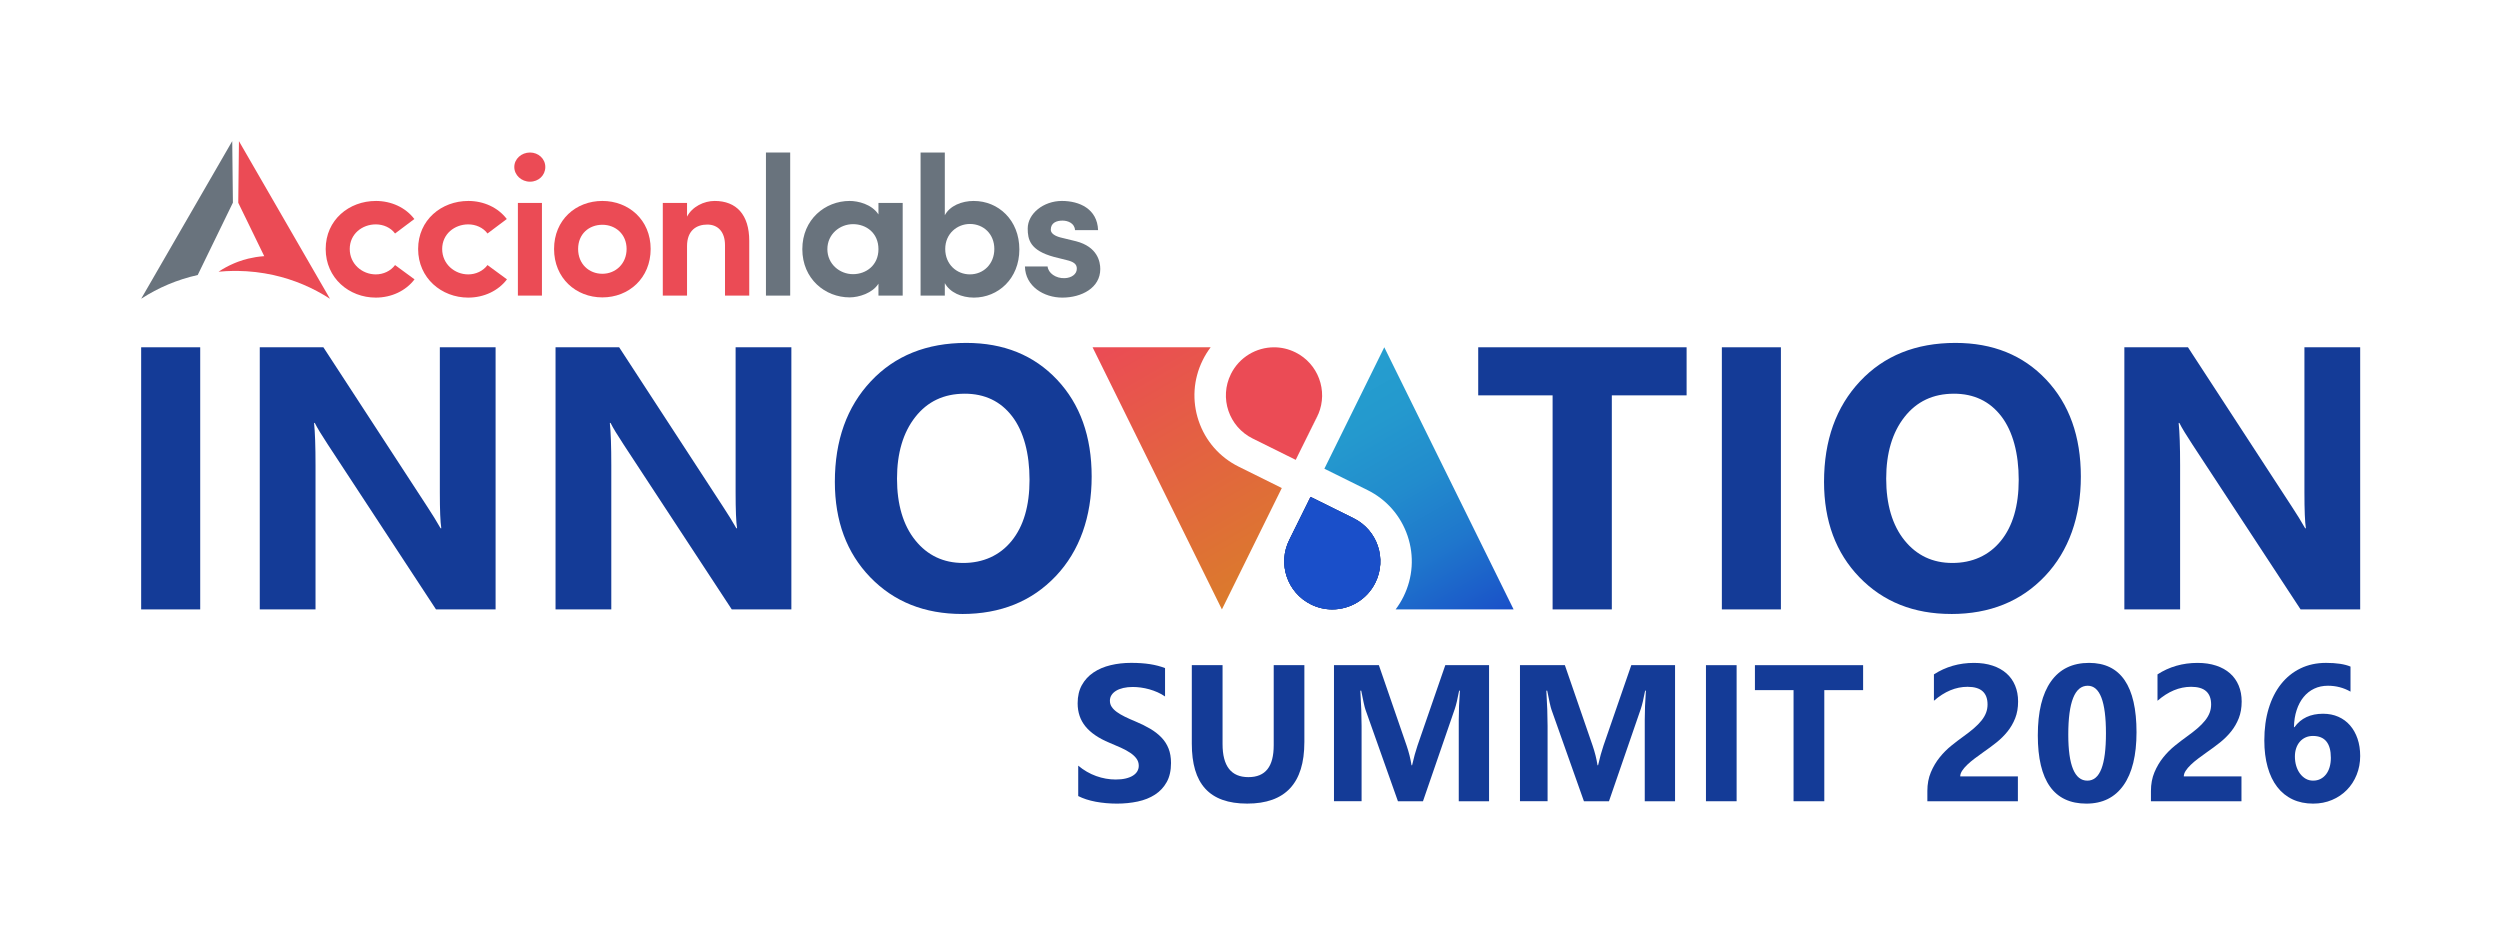 <?xml version="1.0" encoding="UTF-8"?>
<svg id="Layer_1" data-name="Layer 1" xmlns="http://www.w3.org/2000/svg" xmlns:xlink="http://www.w3.org/1999/xlink" viewBox="0 0 1336.58 503.84">
  <defs>
    <style>
      .cls-1 {
        fill: none;
      }

      .cls-2 {
        fill: #eb4b55;
      }

      .cls-3 {
        fill: url(#linear-gradient-2);
      }

      .cls-4 {
        fill: #69737d;
      }

      .cls-5 {
        fill: url(#linear-gradient);
      }

      .cls-6 {
        fill: #1a4fc9;
      }

      .cls-7 {
        fill: #143b97;
      }
    </style>
    <linearGradient id="linear-gradient" x1="712.01" y1="201.87" x2="789.97" y2="336.92" gradientUnits="userSpaceOnUse">
      <stop offset="0" stop-color="#259ecf"/>
      <stop offset=".21" stop-color="#2499ce"/>
      <stop offset=".45" stop-color="#228ccd"/>
      <stop offset=".69" stop-color="#1f77cc"/>
      <stop offset=".93" stop-color="#1b59c9"/>
      <stop offset="1" stop-color="#1a4fc9"/>
    </linearGradient>
    <linearGradient id="linear-gradient-2" x1="603.39" y1="174.55" x2="681.36" y2="309.59" gradientUnits="userSpaceOnUse">
      <stop offset="0" stop-color="#eb4b55"/>
      <stop offset="1" stop-color="#db7b2c"/>
    </linearGradient>
  </defs>
  <rect class="cls-1" width="1336.58" height="503.84"/>
  <g>
    <g>
      <g>
        <g>
          <path class="cls-2" d="M176.4,159.73c-9.1-5.9-19.3-10.25-30.23-12.68-6.19-1.37-12.61-2.13-19.2-2.21-.35,0-.7,0-1.04,0s-.68,0-1.02,0c-2.72.03-5.41.17-8.06.43,2.52-1.69,5.2-3.15,8.02-4.36.35-.15.71-.3,1.07-.45.36-.15.73-.29,1.1-.43.04-.01.08-.03.11-.04.1-.04.2-.07.29-.11,1.63-.61,3.39-1.15,5.25-1.6.06-.02.12-.03.18-.04,2.58-.62,5.23-1.05,7.95-1.25.15-.01.3-.02.45-.03l-10.43-21.45-.04-.08-.02-.03-3.4-6.99.37-32.94.24.41,37.92,65.67,10.34,17.9.16.27Z"/>
          <path class="cls-4" d="M124.51,108.36l-.36.74-18.07,37.16-.38.78c-10.92,2.43-21.12,6.78-30.22,12.68l.05-.09,7.68-13.3.03-.06,1.44-2.49.95-1.65,38.53-66.68.36,32.88Z"/>
        </g>
        <g>
          <path class="cls-2" d="M200.9,107.43c8.29,0,15.94,3.5,20.62,9.66l-10.31,7.75c-2.34-3.18-6.27-4.88-10.31-4.88-7.23,0-13.92,5.09-13.92,13.16s6.69,13.58,13.92,13.58c4.04,0,7.97-1.8,10.31-4.99l10.41,7.64c-4.68,6.15-12.33,9.76-20.72,9.76-14.24,0-26.78-10.4-26.78-25.99s12.54-25.68,26.78-25.68Z"/>
          <path class="cls-2" d="M250.32,107.43c8.29,0,15.94,3.5,20.62,9.66l-10.31,7.75c-2.34-3.18-6.27-4.88-10.31-4.88-7.23,0-13.92,5.09-13.92,13.16s6.69,13.58,13.92,13.58c4.04,0,7.97-1.8,10.31-4.99l10.41,7.64c-4.68,6.15-12.33,9.76-20.72,9.76-14.24,0-26.78-10.4-26.78-25.99s12.54-25.68,26.78-25.68Z"/>
          <path class="cls-2" d="M276.88,108.49v49.55h12.86v-49.55h-12.86ZM283.36,81.54c-4.57,0-8.4,3.4-8.4,7.75s3.83,7.85,8.4,7.85,8.18-3.4,8.18-7.85-3.72-7.75-8.18-7.75Z"/>
          <path class="cls-2" d="M322.04,107.43c-14.14,0-25.82,10.08-25.82,25.68s11.69,25.89,25.82,25.89,25.82-10.29,25.82-25.89-11.8-25.68-25.82-25.68ZM322.04,146.37c-7.12,0-12.96-5.2-12.96-13.26s5.84-12.94,12.96-12.94,12.96,5.09,12.96,12.94-5.84,13.26-12.96,13.26Z"/>
          <path class="cls-2" d="M367.31,158.04h-12.96v-49.55h12.96v7.32c2.76-5.31,9.03-8.38,14.77-8.38,11.58,0,18.49,7.32,18.49,21.33v29.28h-12.96v-26.95c0-7.22-3.83-11.03-9.46-11.03s-10.84,2.97-10.84,11.57v26.42Z"/>
          <rect class="cls-4" x="409.5" y="81.54" width="12.96" height="76.5"/>
          <path class="cls-4" d="M469.65,108.49v6.15c-3.61-5.52-10.95-7.21-15.41-7.21-13.07,0-25.29,9.87-25.29,25.78s12.22,25.78,25.29,25.78c4.89,0,12.22-2.23,15.41-7.32v6.37h12.96v-49.55h-12.96ZM456.05,146.58c-7.12,0-13.71-5.41-13.71-13.37s6.59-13.37,13.71-13.37,13.6,4.77,13.6,13.37-6.59,13.37-13.6,13.37Z"/>
          <path class="cls-4" d="M520.65,107.43c-6.59,0-12.86,2.65-15.52,7.64v-33.53h-12.96v76.5h12.96v-6.68c2.66,4.99,9.03,7.75,15.52,7.75,12.96,0,24.33-10.08,24.33-25.78s-11.26-25.89-24.33-25.89ZM518.53,146.69c-7.01,0-13.18-5.31-13.18-13.58s6.48-13.37,13.18-13.37c7.23,0,13.07,5.3,13.07,13.37s-5.84,13.58-13.07,13.58Z"/>
          <path class="cls-4" d="M549.45,122.18c0-7.96,8.4-14.75,18.28-14.75,9.35,0,18.92,4.24,19.34,15.6h-12.33c-.21-3.71-3.83-5.09-6.69-5.09-3.19,0-6.27,1.17-6.27,4.88,0,2.02,2.34,3.4,5.21,4.14l8.29,2.02c11.48,2.97,12.96,10.93,12.96,14.85,0,10.08-9.99,15.28-20.3,15.28-9.78,0-19.77-5.94-19.98-16.66h12.11c.32,3.5,4.36,6.47,9.14,6.26,3.61-.11,6.48-2.12,6.48-4.99.11-2.55-1.81-3.82-5.42-4.67l-6.8-1.7c-12.86-3.5-14.03-9.34-14.03-15.17Z"/>
        </g>
      </g>
      <g>
        <path class="cls-7" d="M107.04,325.81h-31.57v-140.14h31.57v140.14Z"/>
        <path class="cls-7" d="M264.96,325.81h-31.86l-57.76-88.05c-3.39-5.15-5.74-9.02-7.04-11.63h-.39c.52,4.95.78,12.51.78,22.67v77.01h-29.81v-140.14h34.01l55.61,85.32c2.54,3.85,4.89,7.66,7.04,11.43h.39c-.52-3.26-.78-9.67-.78-19.25v-77.5h29.81v140.14Z"/>
        <path class="cls-7" d="M423.09,325.81h-31.86l-57.76-88.05c-3.39-5.15-5.74-9.02-7.04-11.63h-.39c.52,4.95.78,12.51.78,22.67v77.01h-29.81v-140.14h34.01l55.61,85.32c2.54,3.85,4.89,7.66,7.04,11.43h.39c-.52-3.26-.78-9.67-.78-19.25v-77.5h29.81v140.14Z"/>
        <path class="cls-7" d="M514.36,328.25c-20.07,0-36.42-6.53-49.06-19.59-12.64-13.06-18.96-30.08-18.96-51.06,0-22.15,6.42-40.07,19.25-53.75,12.83-13.68,29.84-20.52,51.01-20.52,20,0,36.17,6.55,48.52,19.64,12.35,13.1,18.52,30.36,18.52,51.8s-6.4,39.78-19.2,53.26c-12.8,13.49-29.5,20.23-50.09,20.23ZM515.73,210.49c-11.08,0-19.87,4.15-26.39,12.46-6.52,8.31-9.77,19.3-9.77,32.98s3.26,24.86,9.77,32.93c6.51,8.08,15.05,12.12,25.6,12.12s19.51-3.92,25.9-11.78c6.39-7.85,9.58-18.75,9.58-32.69s-3.1-25.83-9.28-33.91c-6.19-8.08-14.66-12.12-25.41-12.12Z"/>
        <path class="cls-7" d="M901.7,211.37h-39.97v114.44h-31.66v-114.44h-39.77v-25.7h111.41v25.7Z"/>
        <path class="cls-7" d="M952.13,325.81h-31.57v-140.14h31.57v140.14Z"/>
        <path class="cls-7" d="M1043.21,328.25c-20.07,0-36.42-6.53-49.06-19.59-12.64-13.06-18.96-30.08-18.96-51.06,0-22.15,6.42-40.07,19.25-53.75,12.83-13.68,29.84-20.52,51.01-20.52,20,0,36.17,6.55,48.52,19.64,12.35,13.1,18.52,30.36,18.52,51.8s-6.4,39.78-19.2,53.26c-12.8,13.49-29.5,20.23-50.09,20.23ZM1044.58,210.49c-11.08,0-19.87,4.15-26.39,12.46-6.52,8.31-9.77,19.3-9.77,32.98s3.26,24.86,9.77,32.93c6.51,8.08,15.05,12.12,25.6,12.12s19.51-3.92,25.9-11.78c6.39-7.85,9.58-18.75,9.58-32.69s-3.1-25.83-9.28-33.91c-6.19-8.08-14.66-12.12-25.41-12.12Z"/>
        <path class="cls-7" d="M1261.83,325.81h-31.86l-57.76-88.05c-3.39-5.15-5.74-9.02-7.04-11.63h-.39c.52,4.95.78,12.51.78,22.67v77.01h-29.81v-140.14h34.01l55.61,85.32c2.54,3.85,4.89,7.66,7.04,11.43h.39c-.52-3.26-.78-9.67-.78-19.25v-77.5h29.81v140.14Z"/>
      </g>
      <g>
        <path class="cls-7" d="M576.45,425.58v-16.24c2.94,2.47,6.14,4.32,9.59,5.56,3.45,1.24,6.93,1.85,10.45,1.85,2.06,0,3.86-.19,5.4-.56,1.54-.37,2.82-.89,3.86-1.55,1.03-.66,1.8-1.44,2.31-2.33.51-.9.76-1.87.76-2.92,0-1.42-.41-2.69-1.22-3.81-.81-1.12-1.92-2.15-3.32-3.09-1.4-.95-3.07-1.86-5-2.74-1.93-.88-4.01-1.78-6.24-2.69-5.68-2.37-9.92-5.26-12.71-8.68-2.79-3.42-4.19-7.54-4.19-12.38,0-3.79.76-7.04,2.28-9.77,1.52-2.72,3.59-4.96,6.22-6.72,2.62-1.76,5.66-3.05,9.11-3.88,3.45-.83,7.1-1.24,10.96-1.24s7.14.23,10.07.68c2.93.46,5.62,1.16,8.09,2.11v15.17c-1.22-.84-2.55-1.59-3.98-2.23-1.44-.64-2.92-1.17-4.44-1.6-1.52-.42-3.04-.74-4.54-.94-1.51-.2-2.93-.3-4.29-.3-1.86,0-3.55.18-5.07.53-1.52.36-2.81.85-3.86,1.5-1.05.64-1.86,1.41-2.44,2.31-.58.9-.86,1.9-.86,3.02,0,1.22.32,2.31.96,3.27.64.96,1.56,1.88,2.74,2.74,1.18.86,2.62,1.71,4.31,2.54,1.69.83,3.6,1.68,5.73,2.56,2.91,1.22,5.52,2.51,7.84,3.88,2.32,1.37,4.3,2.92,5.96,4.64,1.66,1.72,2.93,3.7,3.81,5.91.88,2.22,1.32,4.79,1.32,7.74,0,4.06-.77,7.47-2.31,10.22-1.54,2.76-3.63,4.99-6.27,6.7-2.64,1.71-5.71,2.93-9.21,3.68-3.5.74-7.2,1.12-11.09,1.12s-7.79-.34-11.39-1.01c-3.6-.68-6.72-1.69-9.36-3.04Z"/>
        <path class="cls-7" d="M697.35,396.86c0,21.85-10.18,32.77-30.54,32.77s-29.63-10.67-29.63-32.01v-42.01h16.44v42.21c0,11.77,4.6,17.66,13.8,17.66s13.55-5.68,13.55-17.05v-42.82h16.39v41.25Z"/>
        <path class="cls-7" d="M796.08,428.37h-16.18v-43.53c0-4.7.2-9.89.61-15.58h-.41c-.85,4.46-1.61,7.68-2.28,9.64l-17.05,49.47h-13.39l-17.35-48.96c-.47-1.32-1.23-4.7-2.28-10.15h-.46c.44,7.17.66,13.46.66,18.87v40.23h-14.76v-72.75h24l14.87,43.12c1.18,3.45,2.05,6.92,2.59,10.4h.3c.91-4.02,1.88-7.53,2.89-10.5l14.87-43.02h23.39v72.75Z"/>
        <path class="cls-7" d="M895.52,428.37h-16.18v-43.53c0-4.7.2-9.89.61-15.58h-.41c-.85,4.46-1.61,7.68-2.28,9.64l-17.05,49.47h-13.39l-17.35-48.96c-.47-1.32-1.23-4.7-2.28-10.15h-.46c.44,7.17.66,13.46.66,18.87v40.23h-14.76v-72.75h24l14.87,43.12c1.18,3.45,2.05,6.92,2.59,10.4h.3c.91-4.02,1.88-7.53,2.89-10.5l14.87-43.02h23.39v72.75Z"/>
        <path class="cls-7" d="M928.45,428.37h-16.39v-72.75h16.39v72.75Z"/>
        <path class="cls-7" d="M996.08,368.96h-20.75v59.41h-16.44v-59.41h-20.65v-13.34h57.84v13.34Z"/>
        <path class="cls-7" d="M1047.98,415.08h30.85v13.29h-48.4v-5.48c0-3.72.63-7.06,1.88-10.02,1.25-2.96,2.82-5.61,4.72-7.97,1.89-2.35,3.97-4.43,6.22-6.24,2.25-1.81,4.39-3.44,6.42-4.9,2.13-1.52,4-2.98,5.61-4.36,1.61-1.39,2.96-2.77,4.06-4.13,1.1-1.37,1.92-2.76,2.46-4.16.54-1.4.81-2.9.81-4.49,0-3.11-.88-5.46-2.64-7.05-1.76-1.59-4.45-2.38-8.07-2.38-6.26,0-12.24,2.49-17.96,7.46v-14.1c6.32-4.09,13.46-6.14,21.41-6.14,3.69,0,6.99.48,9.92,1.45,2.93.96,5.4,2.34,7.43,4.13,2.03,1.79,3.58,3.97,4.64,6.52,1.07,2.55,1.6,5.4,1.6,8.55,0,3.35-.52,6.33-1.55,8.93-1.03,2.61-2.4,4.97-4.11,7.1-1.71,2.13-3.68,4.08-5.91,5.86-2.23,1.78-4.55,3.49-6.95,5.15-1.62,1.15-3.19,2.29-4.69,3.42-1.51,1.13-2.83,2.25-3.98,3.35-1.15,1.1-2.06,2.17-2.74,3.22-.68,1.05-1.01,2.05-1.01,2.99Z"/>
        <path class="cls-7" d="M1115.46,429.64c-17.32,0-25.98-12.16-25.98-36.48,0-12.62,2.34-22.23,7.03-28.84,4.68-6.61,11.47-9.92,20.37-9.92,16.91,0,25.37,12.36,25.37,37.09,0,12.31-2.31,21.75-6.93,28.31-4.62,6.56-11.24,9.84-19.86,9.84ZM1116.17,366.62c-6.93,0-10.4,8.71-10.4,26.13,0,16.4,3.4,24.61,10.2,24.61s9.94-8.46,9.94-25.37-3.25-25.37-9.74-25.37Z"/>
        <path class="cls-7" d="M1167.51,415.08h30.85v13.29h-48.4v-5.48c0-3.72.63-7.06,1.88-10.02,1.25-2.96,2.82-5.61,4.72-7.97,1.89-2.35,3.97-4.43,6.22-6.24,2.25-1.81,4.39-3.44,6.42-4.9,2.13-1.52,4-2.98,5.61-4.36,1.61-1.39,2.96-2.77,4.06-4.13,1.1-1.37,1.92-2.76,2.46-4.16.54-1.4.81-2.9.81-4.49,0-3.11-.88-5.46-2.64-7.05-1.76-1.59-4.45-2.38-8.07-2.38-6.26,0-12.24,2.49-17.96,7.46v-14.1c6.32-4.09,13.46-6.14,21.41-6.14,3.69,0,6.99.48,9.92,1.45,2.93.96,5.4,2.34,7.43,4.13,2.03,1.79,3.58,3.97,4.64,6.52,1.07,2.55,1.6,5.4,1.6,8.55,0,3.35-.52,6.33-1.55,8.93-1.03,2.61-2.4,4.97-4.11,7.1-1.71,2.13-3.68,4.08-5.91,5.86-2.23,1.78-4.55,3.49-6.95,5.15-1.62,1.15-3.19,2.29-4.69,3.42-1.51,1.13-2.83,2.25-3.98,3.35-1.15,1.1-2.06,2.17-2.74,3.22-.68,1.05-1.01,2.05-1.01,2.99Z"/>
        <path class="cls-7" d="M1261.83,404.17c0,3.59-.63,6.93-1.88,10.05-1.25,3.11-2.99,5.81-5.23,8.09-2.23,2.28-4.89,4.08-7.97,5.38-3.08,1.3-6.44,1.95-10.1,1.95-4.09,0-7.75-.76-10.98-2.28-3.23-1.52-5.96-3.73-8.19-6.62s-3.94-6.43-5.12-10.63c-1.18-4.19-1.78-8.95-1.78-14.26,0-6.26.77-11.93,2.31-17.02,1.54-5.09,3.74-9.44,6.6-13.06,2.86-3.62,6.32-6.42,10.38-8.4,4.06-1.98,8.62-2.97,13.7-2.97,5.61,0,9.98.66,13.09,1.98v13.39c-3.69-2.1-7.71-3.15-12.07-3.15-2.71,0-5.16.52-7.36,1.57-2.2,1.05-4.08,2.54-5.66,4.46-1.57,1.93-2.81,4.25-3.7,6.98-.9,2.72-1.38,5.76-1.45,9.11h.3c3.45-4.77,8.54-7.15,15.27-7.15,3.01,0,5.73.54,8.17,1.62,2.44,1.08,4.52,2.61,6.24,4.59,1.72,1.98,3.06,4.36,4.01,7.13.95,2.77,1.42,5.85,1.42,9.23ZM1246.15,405.18c0-7.81-3.2-11.72-9.59-11.72-1.46,0-2.77.27-3.96.81-1.18.54-2.2,1.3-3.04,2.28-.85.98-1.5,2.14-1.95,3.48-.46,1.34-.68,2.82-.68,4.44,0,1.79.24,3.47.71,5.02.47,1.56,1.14,2.92,2,4.08s1.89,2.09,3.07,2.77c1.18.68,2.5,1.01,3.96,1.01s2.77-.3,3.93-.89c1.17-.59,2.16-1.42,2.99-2.49.83-1.07,1.46-2.35,1.9-3.86.44-1.5.66-3.15.66-4.95Z"/>
      </g>
    </g>
    <g>
      <g>
        <path d="M735.31,311.52c-4.48,9.05-13.58,14.29-23.04,14.29-3.83,0-7.72-.86-11.39-2.68-12.72-6.3-17.92-21.72-11.61-34.43l10.27-20.74,1.13-2.29.8.4,22.23,11.02c12.72,6.3,17.92,21.72,11.61,34.43Z"/>
        <path class="cls-2" d="M704.84,221.3l-10.98,22.26-1.13,2.29-.79-.39-22.25-11.03c-12.71-6.3-17.92-21.72-11.61-34.43v-.02c4.5-9.05,13.6-14.3,23.06-14.3,3.83,0,7.72.86,11.39,2.68h.03c12.22,6.07,17.5,20.54,12.3,32.95Z"/>
      </g>
      <rect class="cls-2" x="699.22" y="266.57" width="2.55" height=".89" transform="translate(150.92 776.88) rotate(-63.72)"/>
      <path class="cls-2" d="M704.84,221.3c-.21.5-.43,1-.68,1.5l-10.29,20.77-1.13,2.29h0s1.13-2.29,1.13-2.29l10.98-22.26Z"/>
      <path class="cls-5" d="M750.36,318.97c5.04-10.17,5.81-21.7,2.19-32.45-3.63-10.75-11.23-19.45-21.4-24.49l-22.22-11.01-.88-.43,14.38-29.14h0s17.65-35.78,17.65-35.78l69.14,140.14h-63.08c1.6-2.11,3.01-4.4,4.22-6.84Z"/>
      <path class="cls-2" d="M704.84,221.3c-.21.5-.43,1-.68,1.5l-10.29,20.77-1.13,2.29h0s1.13-2.29,1.13-2.29l10.98-22.26Z"/>
      <polygon class="cls-6" points="693.87 243.56 692.74 245.85 692.73 245.84 693.86 243.56 693.87 243.56"/>
      <path class="cls-3" d="M685.3,260.9l-14.23,28.84-17.8,36.07-69.14-140.14h63.12c-1.6,2.11-3.01,4.4-4.22,6.84l-.06.13c-4.99,10.14-5.75,21.63-2.14,32.35,3.63,10.75,11.23,19.45,21.4,24.49l22.25,11.03.82.41Z"/>
      <path class="cls-6" d="M735.31,311.52c-4.48,9.05-13.58,14.29-23.04,14.29-3.83,0-7.72-.86-11.39-2.68-12.72-6.3-17.92-21.72-11.61-34.43l10.27-20.74,1.13-2.29.8.4,22.23,11.02c12.72,6.3,17.92,21.72,11.61,34.43Z"/>
      <path class="cls-6" d="M735.31,311.52c-4.48,9.05-13.58,14.29-23.04,14.29-3.83,0-7.72-.86-11.39-2.68-12.72-6.3-17.92-21.72-11.61-34.43l10.27-20.74,1.13-2.29.8.4,22.23,11.02c12.72,6.3,17.92,21.72,11.61,34.43Z"/>
    </g>
  </g>
</svg>